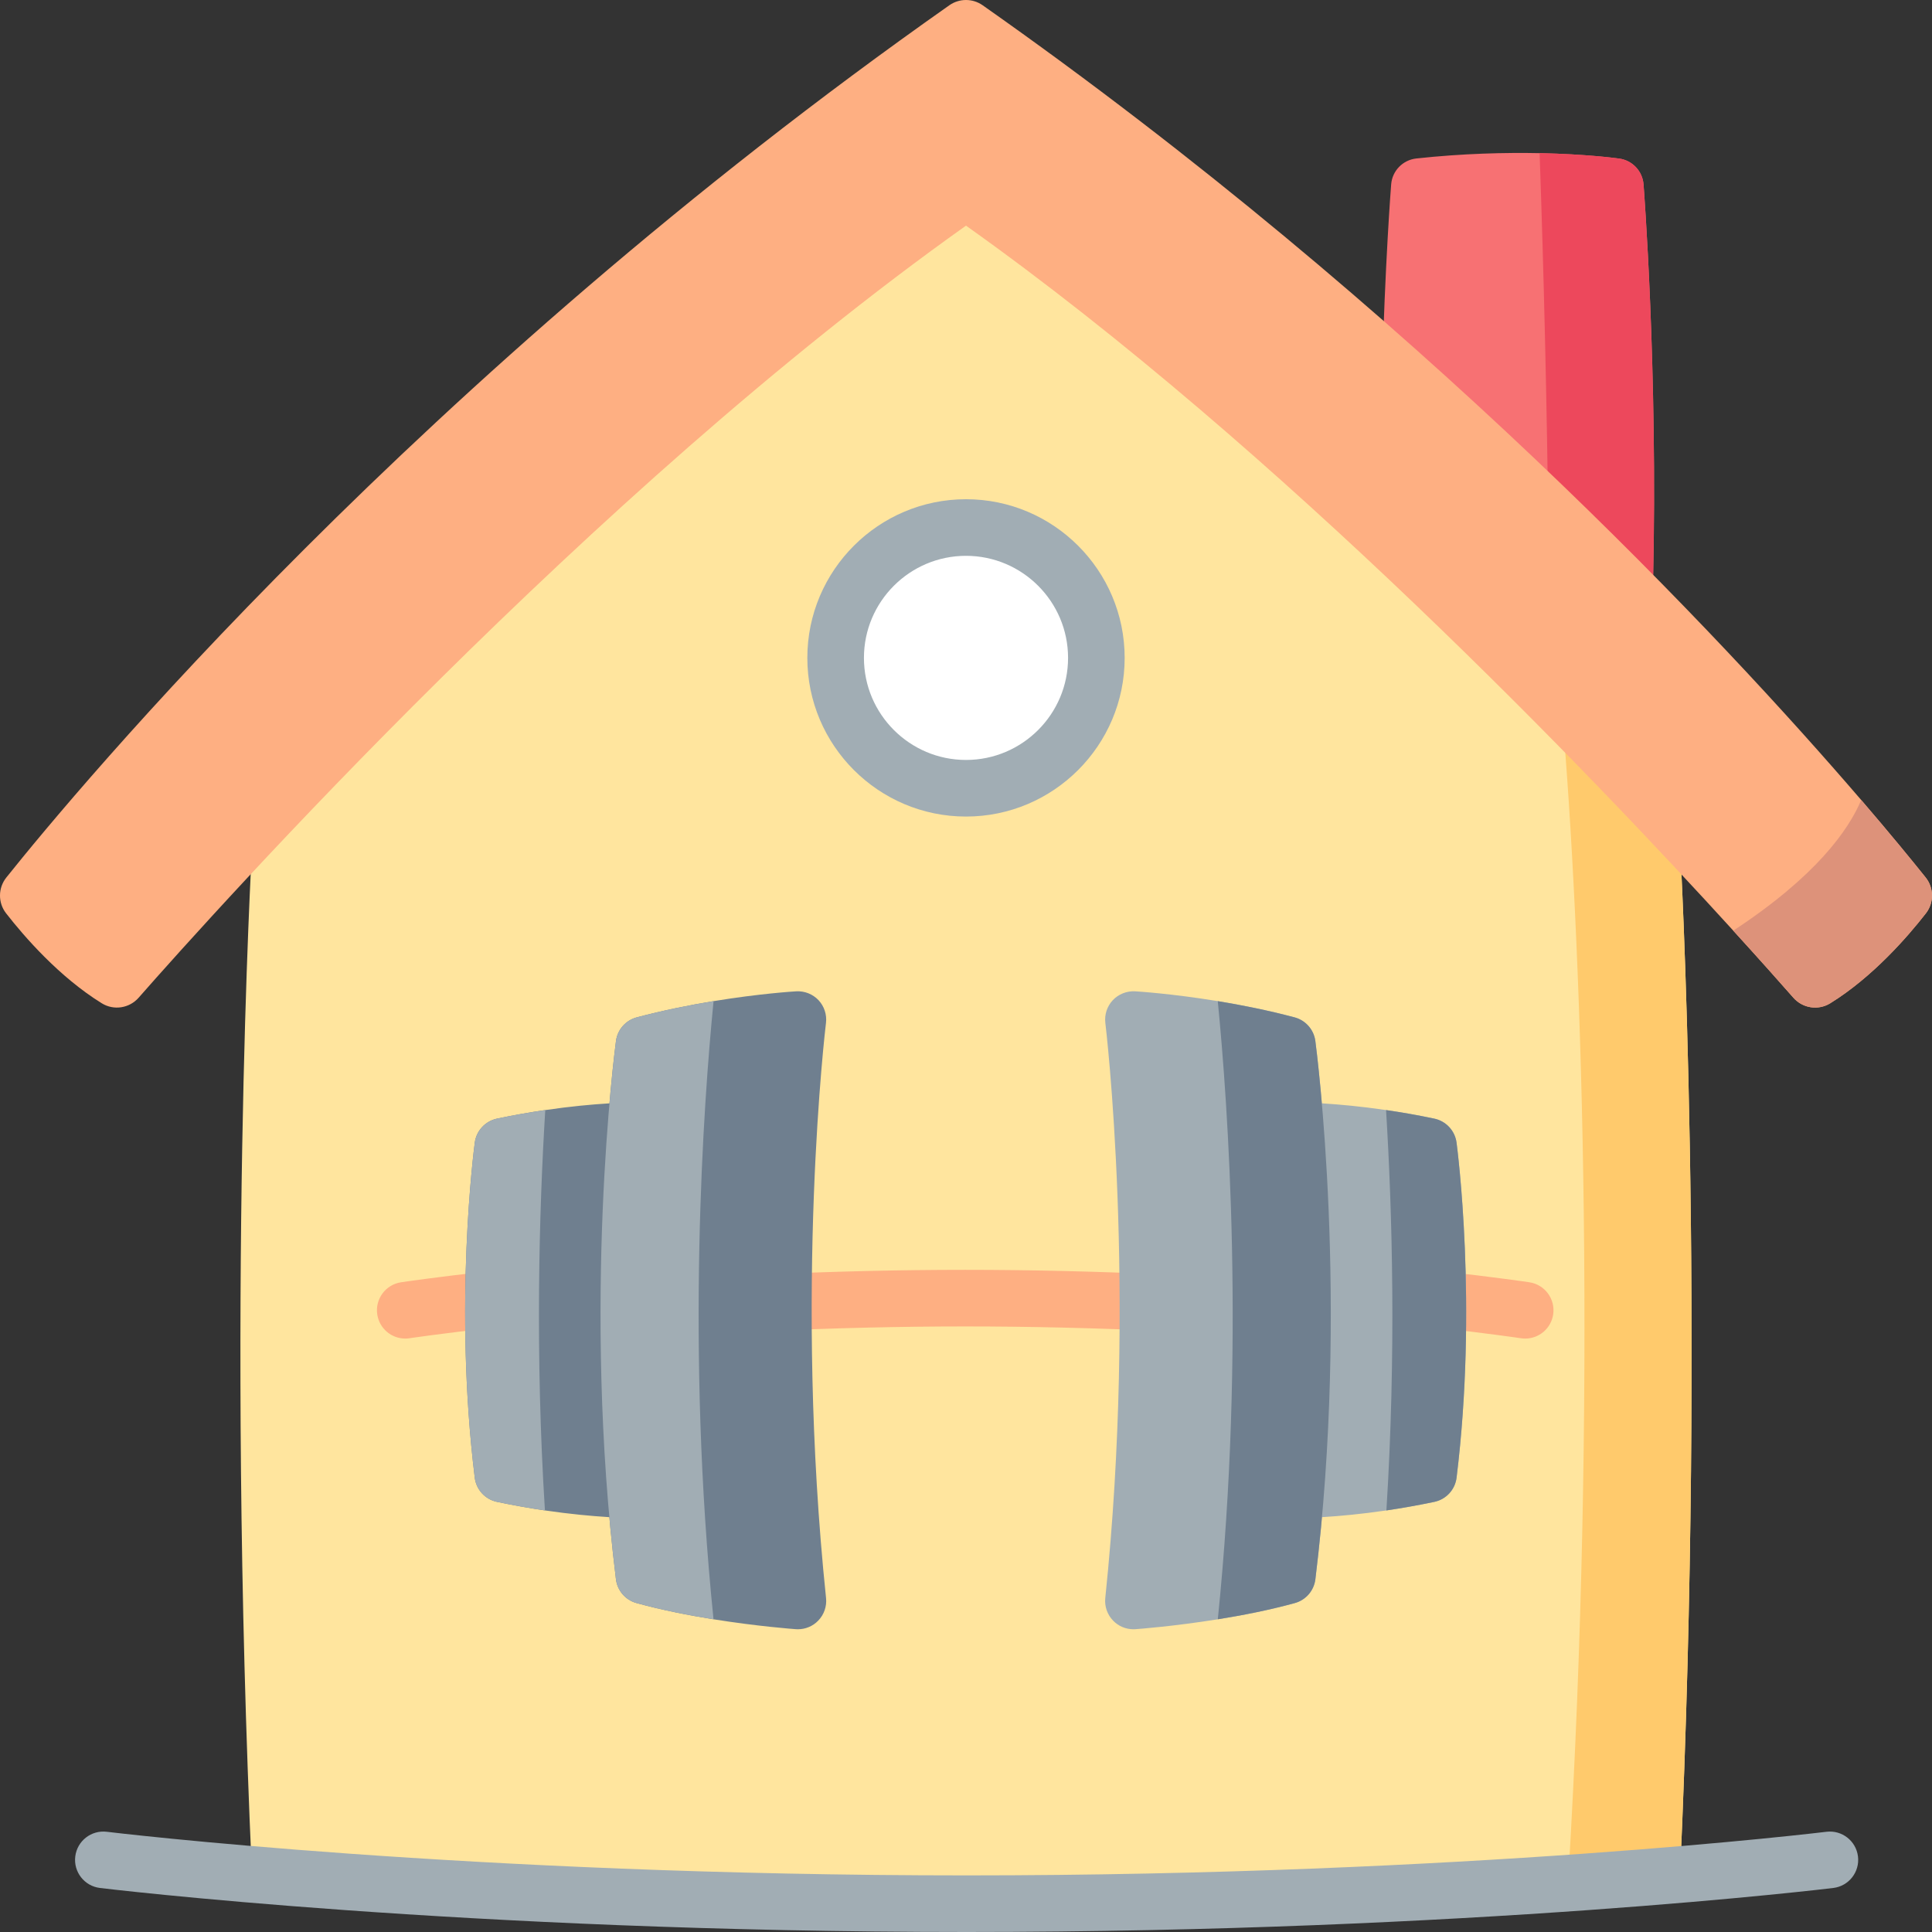 <svg id="Layer_1" enable-background="new 0 0 512 512" height="512" viewBox="0 0 512 512" width="512" xmlns="http://www.w3.org/2000/svg"><rect x="0" y="0" width="512" height="512" fill="#333333" stroke="none"/><g><g><g><g><path d="m438.074 154.306c-.07 2.96-1.87 5.611-4.6 6.751-.94.39-1.92.58-2.9.58-1.87 0-3.72-.7-5.14-2.04l-15.04-14.163-41.79-39.346c-1.55-1.46-2.41-3.521-2.36-5.651.75-30.235 2.41-51.369 2.43-51.579.28-3.591 3.09-6.471 6.67-6.861 12.46-1.35 23.72-1.59 32.67-1.41 12.51.26 20.55 1.36 21.11 1.44 3.48.48 6.16 3.331 6.43 6.831.04.49 3.83 49.019 2.52 105.448z" fill="#f77173"/><path d="m438.074 154.306c-.07 2.96-1.87 5.611-4.6 6.751-.94.39-1.92.58-2.9.58-1.87 0-3.72-.7-5.14-2.04l-15.04-14.163c-.42-39.157-1.32-74.463-2.38-104.848 12.51.26 20.55 1.36 21.11 1.44 3.48.48 6.16 3.331 6.43 6.831.04.491 3.83 49.02 2.52 105.449z" fill="#ed485c"/></g><path d="m445.234 496.424-29.62 1.26-159.45 6.811-189.4-8.071c-6.87-151.466 0-271.176 0-271.176l189.4-188.652 158.2 157.016 30.87 30.635c0 .001 6.87 120.711 0 272.177z" fill="#ffe59e"/><path d="m445.234 496.424-29.62 1.26c7.568-126.1 3.802-241.684-1.25-304.071l30.87 30.635s6.87 120.71 0 272.176z" fill="#ffca6c"/><path d="m492.382 491.967c-.506-4.111-4.245-7.028-8.361-6.527-.938.116-95.304 11.558-227.857 11.558-132.477 0-226.919-11.442-227.857-11.558-4.115-.501-7.854 2.417-8.36 6.528-.507 4.112 2.415 7.855 6.526 8.362.947.117 96.229 11.67 229.692 11.67s228.745-11.554 229.692-11.67c4.11-.507 7.032-4.251 6.525-8.363z" fill="#a1adb4"/><g><path d="m510.384 242.038c-4.812 6.179-14.083 16.872-25.361 23.844-3.172 1.961-7.298 1.327-9.76-1.475-3.373-3.838-8.791-9.941-15.926-17.772-36.935-40.57-119.938-127.598-203.337-186.836-99.488 70.67-198.419 180.887-219.263 204.608-2.463 2.803-6.587 3.437-9.76 1.475-11.277-6.972-20.548-17.664-25.36-23.843-2.181-2.8-2.152-6.722.064-9.494 18.769-23.475 109.195-132.185 249.91-231.152 2.64-1.857 6.178-1.857 8.818-.001 115.272 81.075 196.801 168.689 232.831 210.616 7.948 9.254 13.683 16.286 17.077 20.532 2.217 2.773 2.248 6.697.067 9.498z" fill="#feaf82"/><path d="m510.384 242.038c-4.812 6.179-14.083 16.872-25.361 23.844-3.172 1.961-7.298 1.327-9.76-1.475-3.373-3.838-8.791-9.941-15.926-17.772 21.965-14.42 30.571-26.71 33.903-34.626 7.948 9.254 13.683 16.286 17.077 20.532 2.217 2.772 2.248 6.696.067 9.497z" fill="#dd927a"/></g></g></g><g fill="#feaf82"><path d="m130.15 336.816c-14.933 1.665-23.51 2.947-23.868 3-4.096.616-6.917 4.435-6.303 8.531.559 3.719 3.758 6.387 7.408 6.387.37 0 .745-.027 1.122-.084.086-.013 8.687-1.297 23.303-2.927 4.117-.459 7.082-4.168 6.623-8.285-.458-4.115-4.16-7.085-8.285-6.622z"/><path d="m309.542 337.798c-18.183-.848-36.267-1.278-53.749-1.278-17.349 0-35.292.423-53.332 1.258-4.138.192-7.337 3.701-7.146 7.839.192 4.138 3.712 7.325 7.839 7.146 17.811-.825 35.521-1.243 52.639-1.243 17.251 0 35.1.425 53.05 1.262.119.006.237.008.355.008 3.981 0 7.299-3.132 7.486-7.15.193-4.138-3.004-7.649-7.142-7.842z"/><path d="m405.304 339.817c-.352-.053-8.772-1.311-23.451-2.954-4.119-.458-7.826 2.503-8.287 6.62s2.503 7.827 6.619 8.288c14.365 1.608 22.808 2.868 22.892 2.881.377.057.752.084 1.122.084 3.65 0 6.85-2.668 7.408-6.387.614-4.098-2.208-7.916-6.303-8.532z"/></g><g><path d="m125.812 391.59c.39 3.18 2.76 5.76 5.89 6.42 4.52.95 8.79 1.69 12.71 2.27 13.49 1.98 22.77 2.01 23.27 2.01 4.14 0 7.5-3.36 7.5-7.5v-95.11c0-4.15-3.36-7.5-7.5-7.5-.49 0-9.74.02-23.18 2-3.94.57-8.25 1.31-12.8 2.27-3.1.66-5.46 3.2-5.88 6.35-.23 1.74-5.62 43.16-.01 88.79z" fill="#6f7f8f"/><path d="m163.232 418.52c.37 3.01 2.53 5.51 5.45 6.31 6.73 1.86 13.92 3.26 20.41 4.3 11.73 1.88 21.22 2.58 21.82 2.62.18.02.36.02.54.02 2.02 0 3.97-.81 5.38-2.28 1.55-1.59 2.31-3.79 2.08-5.99-8.51-81.74-.11-151.69-.02-152.39.27-2.21-.45-4.42-1.97-6.05-1.53-1.62-3.7-2.47-5.91-2.35-.56.03-9.66.59-21.91 2.6-6.21 1.02-13.22 2.41-20.35 4.3-2.93.78-5.11 3.25-5.51 6.26-.37 2.8-9.02 69.32-.01 142.65z" fill="#6f7f8f"/><g fill="#a1adb4"><path d="m163.242 275.87c-.37 2.8-9.02 69.32-.01 142.65.37 3.01 2.53 5.51 5.45 6.31 6.73 1.86 13.92 3.26 20.41 4.3-7.34-71.66-2.69-136.45.01-163.82-6.21 1.02-13.22 2.41-20.35 4.3-2.93.78-5.11 3.25-5.51 6.26z"/><path d="m125.812 391.59c.39 3.18 2.76 5.76 5.89 6.42 4.52.95 8.79 1.69 12.71 2.27-2.61-41.55-1.57-79.12.09-106.1-3.94.57-8.25 1.31-12.8 2.27-3.1.66-5.46 3.2-5.88 6.35-.23 1.74-5.62 43.16-.01 88.79z"/></g></g><g><path d="m386.01 391.59c-.39 3.18-2.76 5.76-5.89 6.42-4.52.95-8.79 1.69-12.71 2.27-13.49 1.98-22.77 2.01-23.27 2.01-4.14 0-7.5-3.36-7.5-7.5v-95.11c0-4.15 3.36-7.5 7.5-7.5.49 0 9.74.02 23.18 2 3.94.57 8.25 1.31 12.8 2.27 3.1.66 5.46 3.2 5.88 6.35.23 1.74 5.62 43.16.01 88.79z" fill="#a1adb4"/><path d="m348.59 418.52c-.37 3.01-2.53 5.51-5.45 6.31-6.73 1.86-13.92 3.26-20.41 4.3-11.73 1.88-21.22 2.58-21.82 2.62-.18.02-.36.02-.54.02-2.02 0-3.97-.81-5.38-2.28-1.55-1.59-2.31-3.79-2.08-5.99 8.51-81.74.11-151.69.02-152.39-.27-2.21.45-4.42 1.97-6.05 1.53-1.62 3.7-2.47 5.91-2.35.56.03 9.66.59 21.91 2.6 6.21 1.02 13.22 2.41 20.35 4.3 2.93.78 5.11 3.25 5.51 6.26.37 2.8 9.02 69.32.01 142.65z" fill="#a1adb4"/><g fill="#6f7f8f"><path d="m348.58 275.87c.37 2.8 9.02 69.32.01 142.65-.37 3.01-2.53 5.51-5.45 6.31-6.73 1.86-13.92 3.26-20.41 4.3 7.34-71.66 2.69-136.45-.01-163.82 6.21 1.02 13.22 2.41 20.35 4.3 2.93.78 5.11 3.25 5.51 6.26z"/><path d="m386.01 391.59c-.39 3.18-2.76 5.76-5.89 6.42-4.52.95-8.79 1.69-12.71 2.27 2.61-41.55 1.57-79.12-.09-106.1 3.94.57 8.25 1.31 12.8 2.27 3.1.66 5.46 3.2 5.88 6.35.23 1.74 5.62 43.16.01 88.79z"/></g></g><circle cx="256" cy="174.347" fill="#fff" r="34.548"/><g><path d="m256 132.299c-23.186 0-42.048 18.863-42.048 42.048s18.862 42.048 42.048 42.048 42.048-18.863 42.048-42.048-18.862-42.048-42.048-42.048zm0 69.096c-14.914 0-27.048-12.134-27.048-27.048s12.134-27.048 27.048-27.048 27.048 12.134 27.048 27.048-12.134 27.048-27.048 27.048z" fill="#a1adb4"/></g></g></svg>